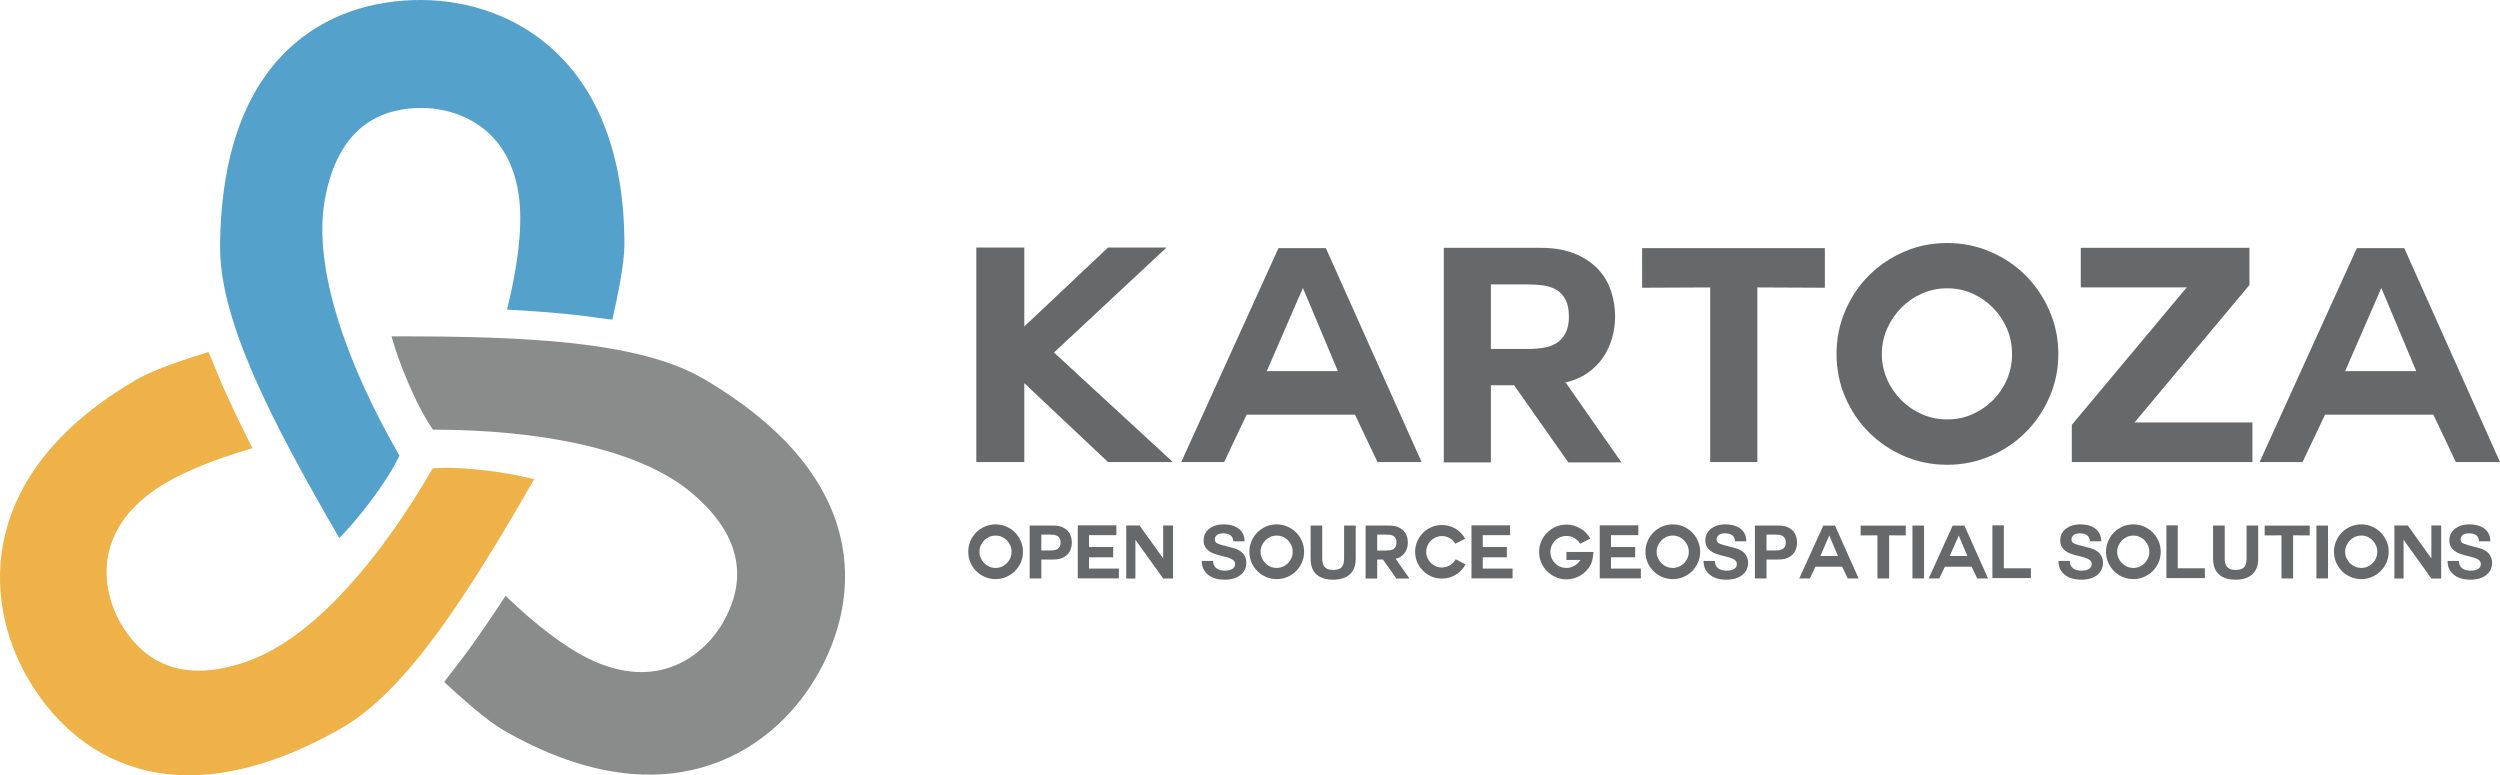 <?xml version="1.0" encoding="UTF-8"?>
<!DOCTYPE svg PUBLIC "-//W3C//DTD SVG 1.1//EN" "http://www.w3.org/Graphics/SVG/1.1/DTD/svg11.dtd">
<svg version="1.1" xmlns="http://www.w3.org/2000/svg" xmlns:xlink="http://www.w3.org/1999/xlink" x="0" y="0" width="1368.344" height="424.321" viewBox="0, 0, 1368.344, 424.321">
  <g id="Layer_1">
    <g>
      <path d="M277.516,169.455 C282.968,147.488 286.015,125.913 284.284,109.69 C279.89,68.503 248.778,59.065 230.838,59.076 C212.162,59.087 185.442,65.992 177.753,109.554 C171.107,147.219 190.263,200.18 218.619,249.358 C218.619,249.358 215.462,256.633 207.224,268.303 C195.295,285.201 185.706,294.49 185.706,294.49 C148.995,231.164 120.167,175.785 120.456,134.775 C121.201,29.34 180.314,-0.319 230.837,0.003 C281.36,0.325 341.767,33.71 341.767,133.855 C341.767,144.6 337.89,162.866 335.177,174.948 C331.312,174.636 320.839,172.857 309.504,171.791 C291.98,170.138 277.516,169.455 277.516,169.455 z" fill="#54A2CC"/>
      <path d="M138.18,245.32 C116.43,251.582 96.223,259.731 83.039,269.341 C49.566,293.739 56.949,325.404 65.929,340.935 C75.277,357.103 94.617,376.79 136.187,361.667 C172.129,348.592 208.416,305.521 236.827,256.375 C236.827,256.375 244.707,255.472 258.932,256.771 C279.53,258.651 292.369,262.314 292.369,262.314 C255.883,325.767 222.337,378.423 186.677,398.678 C94.995,450.75 39.753,414.386 14.77,370.471 C-10.211,326.556 -11.502,257.55 75.225,207.477 C84.53,202.105 102.288,196.331 114.107,192.639 C115.768,196.142 119.465,206.099 124.209,216.451 C131.54,232.453 138.18,245.32 138.18,245.32 z" fill="#EEB248"/>
      <path d="M276.706,326.124 C293.003,341.83 310.165,355.255 325.08,361.867 C362.946,378.656 386.677,356.429 395.637,340.888 C404.965,324.71 412.345,298.116 378.464,269.678 C349.167,245.088 293.724,235.197 236.957,235.167 C236.957,235.167 232.236,228.793 226.249,215.826 C217.577,197.047 214.328,184.097 214.328,184.097 C287.524,183.968 349.899,186.691 385.27,207.447 C476.208,260.809 472.335,326.833 446.795,370.426 C421.257,414.017 362.139,449.639 275.41,399.568 C266.106,394.194 252.226,381.704 243.119,373.313 C245.322,370.123 252.098,361.943 258.69,352.66 C268.884,338.308 276.706,326.124 276.706,326.124 z" fill="#8A8B8B"/>
    </g>
    <g>
      <g>
        <path d="M641.94,252.894 L606.464,252.894 L560.635,209.718 L560.635,252.894 L534.374,252.894 L534.374,135.473 L560.635,135.473 L560.635,178.684 L606.464,135.473 L638.488,135.473 L576.885,192.949 L641.94,252.894 z" fill="#676869"/>
        <path d="M699.759,135.81 L725.691,135.81 L778.08,252.894 L753.949,252.894 L741.634,226.97 L682.334,226.97 L670.015,252.894 L646.534,252.894 L699.759,135.81 z M693.348,203.134 L732.26,203.134 L713.218,157.798 L713.05,157.798 L693.348,203.134 z" fill="#676869"/>
        <path d="M856.08,209.544 L857.086,209.544 L887.464,253.073 L858.389,253.073 L828.726,210.861 L816.009,210.861 L816.009,253.073 L790.239,253.073 L790.239,135.646 L843.121,135.646 C850.453,135.646 856.731,136.709 861.914,138.838 C867.124,140.968 871.36,143.81 874.665,147.28 C877.933,150.793 880.315,154.825 881.79,159.374 C883.288,163.923 884.011,168.54 884.011,173.247 C884.011,177.178 883.459,181.115 882.367,184.988 C881.285,188.896 879.589,192.469 877.356,195.743 C875.107,199.029 872.247,201.886 868.73,204.282 C865.232,206.694 861.005,208.445 856.08,209.544 z M836.131,155.68 L816.009,155.68 L816.009,190.996 L836.131,190.996 C839.214,190.996 842.113,190.775 844.865,190.335 C847.628,189.884 850.011,189.018 852.038,187.699 C854.076,186.389 855.686,184.577 856.892,182.287 C858.108,179.978 858.719,176.974 858.719,173.248 C858.719,169.42 858.108,166.344 856.892,164.051 C855.687,161.762 854.077,159.972 852.038,158.718 C850.012,157.457 847.628,156.629 844.865,156.239 C842.113,155.88 839.214,155.68 836.131,155.68 z" fill="#676869"/>
        <path d="M936.059,157.318 L898.79,157.491 L898.79,135.81 L998.819,135.81 L998.819,157.491 L961.865,157.318 L961.865,252.894 L936.058,252.894 L936.058,157.318 z" fill="#676869"/>
        <path d="M1126.593,193.785 C1126.593,202.198 1124.97,210.084 1121.713,217.431 C1118.518,224.763 1114.148,231.175 1108.684,236.641 C1103.193,242.117 1096.781,246.454 1089.372,249.614 C1081.977,252.795 1074.126,254.392 1065.81,254.392 C1057.385,254.392 1049.499,252.794 1042.164,249.614 C1034.845,246.455 1028.419,242.117 1022.94,236.641 C1017.476,231.175 1013.151,224.763 1009.983,217.431 C1006.814,210.083 1005.205,202.198 1005.205,193.785 C1005.205,185.346 1006.814,177.447 1009.983,170.04 C1013.151,162.646 1017.476,156.222 1022.94,150.743 C1028.419,145.269 1034.844,140.969 1042.164,137.788 C1049.5,134.582 1057.386,133.016 1065.81,133.016 C1074.125,133.016 1081.977,134.582 1089.372,137.788 C1096.78,140.969 1103.192,145.269 1108.684,150.743 C1114.148,156.222 1118.518,162.646 1121.713,170.04 C1124.97,177.447 1126.593,185.346 1126.593,193.785 z M1065.811,157.798 C1060.897,157.798 1056.281,158.756 1051.946,160.672 C1047.594,162.605 1043.836,165.212 1040.606,168.48 C1037.386,171.775 1034.784,175.582 1032.891,179.898 C1030.963,184.229 1030.005,188.861 1030.005,193.786 C1030.005,198.693 1030.963,203.335 1032.891,207.668 C1034.784,211.99 1037.386,215.755 1040.606,218.981 C1043.835,222.211 1047.594,224.807 1051.946,226.707 C1056.281,228.636 1060.897,229.57 1065.811,229.57 C1070.749,229.57 1075.331,228.635 1079.605,226.707 C1083.892,224.808 1087.64,222.212 1090.87,218.981 C1094.079,215.754 1096.634,211.99 1098.497,207.668 C1100.355,203.335 1101.276,198.693 1101.276,193.786 C1101.276,188.861 1100.355,184.229 1098.497,179.898 C1096.634,175.582 1094.079,171.775 1090.87,168.48 C1087.641,165.212 1083.892,162.605 1079.605,160.672 C1075.33,158.756 1070.749,157.798 1065.811,157.798 z" fill="#676869"/>
        <path d="M1133.975,232.539 L1196.866,157.318 L1138.887,157.318 L1138.887,135.646 L1231.21,135.646 L1231.21,155.992 L1168.308,231.215 L1232.846,231.215 L1232.846,252.895 L1133.976,252.895 L1133.976,232.539 z" fill="#676869"/>
        <path d="M1289.988,135.81 L1315.941,135.81 L1368.344,252.894 L1344.179,252.894 L1331.87,226.97 L1272.584,226.97 L1260.274,252.894 L1236.774,252.894 L1289.988,135.81 z M1283.588,203.134 L1322.501,203.134 L1303.473,157.798 L1303.305,157.798 L1283.588,203.134 z" fill="#676869"/>
      </g>
      <g>
        <path d="M559.924,302 C559.924,304.082 559.517,306.033 558.712,307.87 C557.919,309.642 556.852,311.236 555.495,312.604 C554.144,313.962 552.558,315.001 550.728,315.786 C548.91,316.586 546.969,316.967 544.913,316.967 C542.839,316.967 540.895,316.586 539.077,315.786 C537.271,315.002 535.685,313.963 534.323,312.604 C532.985,311.236 531.904,309.642 531.135,307.87 C530.344,306.033 529.963,304.082 529.963,302 C529.963,299.928 530.344,297.987 531.135,296.152 C531.904,294.328 532.985,292.743 534.323,291.379 C535.685,290.047 537.271,288.983 539.077,288.187 C540.895,287.399 542.839,287.005 544.913,287.005 C546.97,287.005 548.911,287.399 550.728,288.187 C552.558,288.984 554.144,290.047 555.495,291.379 C556.851,292.743 557.919,294.328 558.712,296.152 C559.517,297.987 559.924,299.928 559.924,302 z M544.913,293.135 C543.701,293.135 542.559,293.381 541.493,293.836 C540.415,294.315 539.493,294.953 538.696,295.777 C537.886,296.593 537.259,297.533 536.793,298.594 C536.314,299.646 536.08,300.8 536.08,301.999 C536.08,303.226 536.313,304.373 536.793,305.432 C537.26,306.498 537.886,307.422 538.696,308.233 C539.494,309.035 540.415,309.683 541.493,310.147 C542.558,310.615 543.701,310.847 544.913,310.847 C546.127,310.847 547.27,310.615 548.322,310.147 C549.382,309.683 550.303,309.035 551.096,308.233 C551.889,307.422 552.527,306.499 552.983,305.432 C553.437,304.373 553.669,303.226 553.669,301.999 C553.669,300.8 553.437,299.645 552.983,298.594 C552.526,297.532 551.889,296.593 551.096,295.777 C550.303,294.953 549.382,294.315 548.322,293.836 C547.27,293.381 546.128,293.135 544.913,293.135 z" fill="#676869"/>
        <path d="M563.594,287.658 L576.654,287.658 C578.466,287.658 580.007,287.929 581.271,288.456 C582.538,288.996 583.586,289.683 584.379,290.525 C585.172,291.403 585.754,292.398 586.122,293.515 C586.478,294.654 586.664,295.777 586.664,296.933 C586.664,298.136 586.478,299.283 586.122,300.395 C585.754,301.495 585.172,302.489 584.379,303.343 C583.586,304.209 582.537,304.908 581.271,305.432 C580.006,305.948 578.465,306.242 576.654,306.242 L569.96,306.242 L569.96,316.603 L563.595,316.603 L563.595,287.658 z M569.959,301.287 L574.908,301.287 C575.651,301.287 576.338,301.236 577.01,301.108 C577.696,301.004 578.293,300.8 578.809,300.501 C579.313,300.188 579.725,299.756 580.044,299.165 C580.351,298.602 580.511,297.846 580.511,296.934 C580.511,296.023 580.351,295.274 580.044,294.708 C579.725,294.15 579.313,293.696 578.809,293.394 C578.293,293.075 577.696,292.866 577.01,292.757 C576.338,292.668 575.652,292.619 574.908,292.619 L569.959,292.619 L569.959,301.287 z" fill="#676869"/>
        <path d="M596.074,311.204 L612.409,311.204 L612.409,316.562 L589.908,316.562 L589.908,287.533 L611.034,287.533 L611.034,292.915 L596.074,292.915 L596.074,299.402 L609.283,299.402 L609.283,305.04 L596.074,305.04 L596.074,311.204 z" fill="#676869"/>
        <path d="M621.453,295.446 L621.453,316.639 L616.428,316.639 L616.428,287.589 L621.453,287.589 L623.711,287.589 L636.652,305.657 L636.652,287.589 L642.038,287.589 L642.038,316.639 L636.652,316.639 L621.453,295.446 z" fill="#676869"/>
        <path d="M663.965,307.004 C663.965,307.962 664.137,308.803 664.491,309.473 C664.849,310.148 665.316,310.702 665.892,311.109 C666.476,311.547 667.146,311.858 667.921,312.04 C668.693,312.257 669.517,312.336 670.374,312.336 C670.94,312.336 671.557,312.312 672.193,312.22 C672.844,312.101 673.46,311.943 674.01,311.648 C674.602,311.405 675.055,311.031 675.438,310.554 C675.817,310.063 676.006,309.474 676.006,308.726 C676.006,307.951 675.768,307.326 675.252,306.834 C674.759,306.349 674.098,305.937 673.285,305.616 C672.482,305.248 671.566,304.967 670.535,304.744 C669.515,304.512 668.459,304.254 667.414,303.952 C666.334,303.694 665.283,303.345 664.258,302.958 C663.227,302.57 662.303,302.079 661.5,301.452 C660.683,300.812 660.025,300.047 659.521,299.118 C659.023,298.221 658.779,297.078 658.779,295.727 C658.779,294.244 659.092,292.958 659.724,291.862 C660.365,290.76 661.185,289.832 662.217,289.119 C663.25,288.395 664.411,287.838 665.72,287.5 C667.009,287.137 668.298,286.994 669.599,286.994 C671.112,286.994 672.574,287.137 673.958,287.485 C675.349,287.824 676.589,288.372 677.669,289.119 C678.751,289.855 679.61,290.826 680.249,292.031 C680.871,293.203 681.196,294.622 681.196,296.306 L675.036,296.306 C674.979,295.426 674.804,294.708 674.491,294.151 C674.173,293.578 673.762,293.135 673.25,292.804 C672.731,292.491 672.144,292.258 671.466,292.117 C670.796,291.988 670.066,291.918 669.323,291.918 C668.807,291.918 668.298,291.973 667.781,292.08 C667.264,292.204 666.799,292.386 666.381,292.644 C665.951,292.927 665.607,293.248 665.337,293.68 C665.067,294.092 664.943,294.609 664.943,295.2 C664.943,295.777 665.041,296.23 665.258,296.594 C665.484,296.907 665.914,297.251 666.541,297.546 C667.178,297.812 668.051,298.106 669.17,298.419 C670.299,298.725 671.762,299.117 673.574,299.578 C673.922,299.658 674.377,299.774 674.953,299.928 C675.519,300.065 676.121,300.266 676.76,300.526 C677.388,300.771 678.028,301.109 678.664,301.52 C679.303,301.931 679.893,302.448 680.394,303.012 C680.923,303.626 681.353,304.324 681.687,305.155 C682.004,305.998 682.165,306.932 682.165,308.01 C682.165,309.333 681.906,310.567 681.391,311.707 C680.889,312.837 680.125,313.809 679.106,314.632 C678.093,315.468 676.835,316.112 675.336,316.598 C673.844,317.066 672.1,317.296 670.125,317.296 C668.529,317.296 666.983,317.108 665.483,316.695 C663.985,316.291 662.671,315.658 661.529,314.827 C660.4,313.979 659.487,312.913 658.788,311.623 C658.113,310.319 657.771,308.773 657.806,307.004 L663.965,307.004 z" fill="#676869"/>
        <path d="M713.785,302 C713.785,304.082 713.381,306.033 712.583,307.87 C711.797,309.642 710.717,311.236 709.377,312.604 C708.025,313.962 706.43,315.001 704.597,315.786 C702.781,316.586 700.841,316.967 698.789,316.967 C696.713,316.967 694.758,316.586 692.948,315.786 C691.135,315.002 689.558,313.963 688.213,312.604 C686.86,311.236 685.786,309.642 685.019,307.87 C684.236,306.033 683.84,304.082 683.84,302 C683.84,299.928 684.236,297.987 685.019,296.152 C685.787,294.328 686.861,292.743 688.213,291.379 C689.559,290.047 691.136,288.983 692.948,288.187 C694.758,287.399 696.713,287.005 698.789,287.005 C700.841,287.005 702.78,287.399 704.597,288.187 C706.43,288.984 708.026,290.047 709.377,291.379 C710.717,292.743 711.797,294.328 712.583,296.152 C713.381,297.987 713.785,299.928 713.785,302 z M698.789,293.135 C697.572,293.135 696.431,293.381 695.363,293.836 C694.286,294.315 693.365,294.953 692.561,295.777 C691.773,296.593 691.13,297.533 690.667,298.594 C690.188,299.646 689.958,300.8 689.958,301.999 C689.958,303.226 690.188,304.373 690.667,305.432 C691.13,306.498 691.772,307.422 692.561,308.233 C693.365,309.035 694.286,309.683 695.363,310.147 C696.43,310.615 697.572,310.847 698.789,310.847 C700.015,310.847 701.143,310.615 702.193,310.147 C703.247,309.683 704.173,309.035 704.966,308.233 C705.772,307.422 706.39,306.499 706.858,305.432 C707.313,304.373 707.535,303.226 707.535,301.999 C707.535,300.8 707.313,299.645 706.858,298.594 C706.39,297.532 705.772,296.593 704.966,295.777 C704.173,294.953 703.246,294.315 702.193,293.836 C701.143,293.381 700.015,293.135 698.789,293.135 z" fill="#676869"/>
        <path d="M742.039,305.658 C742.039,309.577 740.933,312.502 738.76,314.417 C736.572,316.326 733.551,317.296 729.69,317.296 C725.757,317.296 722.737,316.326 720.567,314.428 C718.429,312.543 717.35,309.596 717.35,305.658 L717.35,287.658 L723.705,287.658 L723.705,305.658 C723.705,306.463 723.787,307.199 723.934,307.962 C724.05,308.712 724.339,309.4 724.782,310.007 C725.198,310.58 725.812,311.059 726.574,311.414 C727.354,311.765 728.381,311.941 729.69,311.941 C731.943,311.941 733.502,311.439 734.375,310.42 C735.234,309.412 735.673,307.813 735.673,305.658 L735.673,287.658 L742.04,287.658 L742.04,305.658 z" fill="#676869"/>
        <path d="M763.683,305.902 L763.928,305.902 L771.433,316.639 L764.261,316.639 L756.929,306.242 L753.795,306.242 L753.795,316.639 L747.444,316.639 L747.444,287.658 L760.49,287.658 C762.295,287.658 763.842,287.929 765.119,288.456 C766.415,288.996 767.455,289.683 768.264,290.525 C769.08,291.403 769.664,292.398 770.034,293.515 C770.405,294.654 770.573,295.777 770.573,296.933 C770.573,297.927 770.438,298.885 770.186,299.856 C769.887,300.8 769.492,301.698 768.929,302.502 C768.387,303.319 767.687,304.007 766.804,304.606 C765.936,305.211 764.912,305.621 763.683,305.902 z M758.758,292.619 L753.795,292.619 L753.795,301.316 L758.758,301.316 C759.519,301.316 760.231,301.258 760.922,301.17 C761.606,301.047 762.183,300.825 762.687,300.525 C763.192,300.187 763.584,299.755 763.891,299.165 C764.192,298.602 764.348,297.846 764.348,296.934 C764.348,295.997 764.192,295.235 763.891,294.678 C763.584,294.093 763.192,293.67 762.687,293.369 C762.183,293.051 761.606,292.841 760.922,292.757 C760.231,292.668 759.519,292.619 758.758,292.619 z" fill="#676869"/>
        <path d="M802.204,308.871 C801.579,310.007 800.815,311.094 799.92,312.039 C799.035,313.01 798.028,313.846 796.91,314.509 C795.815,315.198 794.6,315.724 793.298,316.123 C791.984,316.488 790.632,316.695 789.219,316.695 C787.194,316.695 785.303,316.302 783.496,315.541 C781.728,314.768 780.167,313.719 778.852,312.396 C777.526,311.058 776.483,309.51 775.695,307.728 C774.934,305.948 774.541,304.031 774.541,301.999 C774.541,300.006 774.935,298.108 775.695,296.347 C776.483,294.535 777.526,292.989 778.852,291.675 C780.166,290.321 781.728,289.272 783.496,288.518 C785.303,287.718 787.193,287.357 789.219,287.357 C790.608,287.357 791.935,287.533 793.199,287.878 C794.465,288.248 795.655,288.774 796.749,289.416 C797.842,290.065 798.813,290.876 799.697,291.797 C800.57,292.699 801.32,293.726 801.945,294.829 C801.32,295.155 800.829,295.426 800.459,295.618 C800.066,295.85 799.723,296.022 799.353,296.195 C798.999,296.372 798.618,296.564 798.176,296.785 C797.746,297.005 797.194,297.265 796.518,297.601 C795.816,296.347 794.822,295.332 793.52,294.561 C792.217,293.81 790.794,293.405 789.219,293.405 C788.041,293.405 786.913,293.638 785.891,294.093 C784.836,294.562 783.926,295.188 783.152,295.949 C782.354,296.712 781.74,297.612 781.297,298.7 C780.857,299.756 780.624,300.85 780.624,302 C780.624,303.201 780.856,304.314 781.297,305.356 C781.74,306.384 782.355,307.324 783.152,308.078 C783.926,308.871 784.837,309.486 785.891,309.94 C786.913,310.381 788.041,310.615 789.219,310.615 C790.843,310.615 792.315,310.173 793.657,309.362 C794.994,308.54 796.026,307.458 796.75,306.095 C797.427,306.462 797.979,306.734 798.422,306.953 C798.815,307.175 799.206,307.377 799.552,307.575 C799.921,307.764 800.278,307.937 800.658,308.134 C801.036,308.311 801.529,308.572 802.204,308.871 z" fill="#676869"/>
        <path d="M811.564,311.204 L827.887,311.204 L827.887,316.562 L805.398,316.562 L805.398,287.533 L826.513,287.533 L826.513,292.915 L811.564,292.915 L811.564,299.402 L824.755,299.402 L824.755,305.04 L811.564,305.04 L811.564,311.204 z" fill="#676869"/>
        <path d="M872.158,302.114 C872.158,302.397 872.124,302.852 872.036,303.478 C871.95,304.128 871.84,304.805 871.728,305.541 C871.568,306.267 871.421,306.992 871.186,307.691 C871.015,308.39 870.77,308.931 870.5,309.305 C869.886,310.466 869.088,311.545 868.19,312.487 C867.269,313.445 866.236,314.262 865.106,314.944 C863.964,315.616 862.737,316.148 861.436,316.534 C860.132,316.897 858.756,317.106 857.367,317.106 C855.304,317.106 853.375,316.708 851.558,315.901 C849.751,315.14 848.168,314.042 846.815,312.695 C845.428,311.329 844.346,309.742 843.573,307.924 C842.775,306.125 842.419,304.16 842.419,302.093 C842.419,300.045 842.775,298.105 843.573,296.305 C844.346,294.486 845.428,292.914 846.815,291.527 C848.169,290.163 849.752,289.093 851.558,288.296 C853.374,287.533 855.304,287.136 857.367,287.136 C858.757,287.136 860.107,287.314 861.407,287.694 C862.713,288.082 863.915,288.602 865.057,289.273 C866.176,289.917 867.182,290.719 868.103,291.676 C868.999,292.572 869.8,293.627 870.452,294.771 C869.801,295.076 869.285,295.36 868.903,295.557 C868.498,295.778 868.116,295.972 867.76,296.153 C867.392,296.348 866.996,296.527 866.556,296.761 C866.126,296.954 865.561,297.238 864.874,297.602 C864.11,296.317 863.066,295.298 861.74,294.511 C860.413,293.726 858.953,293.346 857.366,293.346 C856.152,293.346 854.997,293.567 853.939,294.032 C852.858,294.487 851.937,295.102 851.166,295.894 C850.379,296.673 849.751,297.602 849.298,298.664 C848.844,299.743 848.597,300.877 848.597,302.095 C848.597,303.322 848.844,304.474 849.298,305.507 C849.751,306.595 850.379,307.522 851.166,308.313 C851.937,309.105 852.858,309.745 853.939,310.174 C854.997,310.63 856.152,310.849 857.366,310.849 C858.99,310.849 860.461,310.458 861.814,309.636 C863.164,308.828 864.233,307.767 865.02,306.478 C864.284,306.464 863.595,306.441 863.042,306.464 C862.449,306.464 861.862,306.478 861.187,306.478 C860.525,306.478 859.909,306.478 859.345,306.478 C858.766,306.5 858.301,306.5 857.919,306.5 C857.562,306.5 857.365,306.488 857.365,306.478 L857.365,302.095 C858.386,302.095 859.505,302.095 860.696,302.095 C861.911,302.095 863.151,302.095 864.429,302.095 C865.719,302.095 867.008,302.104 868.337,302.104 C869.642,302.114 870.906,302.114 872.158,302.114 z" fill="#676869"/>
        <path d="M881.753,311.204 L898.101,311.204 L898.101,316.562 L875.599,316.562 L875.599,287.533 L896.716,287.533 L896.716,292.915 L881.753,292.915 L881.753,299.402 L894.982,299.402 L894.982,305.04 L881.753,305.04 L881.753,311.204 z" fill="#676869"/>
        <path d="M930.568,302 C930.568,304.082 930.186,306.033 929.353,307.87 C928.563,309.642 927.497,311.236 926.158,312.604 C924.821,313.962 923.224,315.001 921.38,315.786 C919.575,316.586 917.621,316.967 915.571,316.967 C913.482,316.967 911.542,316.586 909.735,315.786 C907.918,315.002 906.345,313.963 904.994,312.604 C903.643,311.236 902.576,309.642 901.801,307.87 C901.001,306.033 900.609,304.082 900.609,302 C900.609,299.928 901.002,297.987 901.801,296.152 C902.576,294.328 903.644,292.743 904.994,291.379 C906.346,290.047 907.918,288.983 909.735,288.187 C911.542,287.399 913.482,287.005 915.571,287.005 C917.621,287.005 919.575,287.399 921.38,288.187 C923.225,288.984 924.821,290.047 926.158,291.379 C927.497,292.743 928.563,294.328 929.353,296.152 C930.186,297.987 930.568,299.928 930.568,302 z M915.571,293.135 C914.352,293.135 913.211,293.381 912.143,293.836 C911.076,294.315 910.141,294.953 909.353,295.777 C908.555,296.593 907.917,297.533 907.45,298.594 C906.983,299.646 906.739,300.8 906.739,301.999 C906.739,303.226 906.983,304.373 907.45,305.432 C907.918,306.498 908.555,307.422 909.353,308.233 C910.141,309.035 911.076,309.683 912.143,310.147 C913.21,310.615 914.352,310.847 915.571,310.847 C916.786,310.847 917.918,310.615 918.971,310.147 C920.029,309.683 920.95,309.035 921.749,308.233 C922.559,307.422 923.184,306.499 923.641,305.432 C924.108,304.373 924.341,303.226 924.341,301.999 C924.341,300.8 924.108,299.645 923.641,298.594 C923.184,297.532 922.559,296.593 921.749,295.777 C920.95,294.953 920.028,294.315 918.971,293.836 C917.917,293.381 916.785,293.135 915.571,293.135 z" fill="#676869"/>
        <path d="M938.601,307.004 C938.601,307.962 938.761,308.803 939.119,309.473 C939.487,310.148 939.939,310.702 940.517,311.109 C941.107,311.547 941.784,311.858 942.543,312.04 C943.328,312.257 944.143,312.336 945,312.336 C945.555,312.336 946.179,312.312 946.832,312.22 C947.471,312.101 948.082,311.943 948.661,311.648 C949.214,311.405 949.694,311.031 950.074,310.554 C950.455,310.063 950.639,309.474 950.639,308.726 C950.639,307.951 950.404,307.326 949.89,306.834 C949.384,306.349 948.722,305.937 947.911,305.616 C947.102,305.248 946.206,304.967 945.173,304.744 C944.143,304.512 943.097,304.254 942.038,303.952 C940.946,303.694 939.901,303.345 938.886,302.958 C937.85,302.57 936.943,302.079 936.131,301.452 C935.309,300.812 934.657,300.047 934.166,299.118 C933.65,298.221 933.405,297.078 933.405,295.727 C933.405,294.244 933.724,292.958 934.351,291.862 C934.989,290.76 935.826,289.832 936.843,289.119 C937.889,288.395 939.042,287.838 940.343,287.5 C941.646,287.137 942.924,286.994 944.239,286.994 C945.749,286.994 947.212,287.137 948.587,287.485 C949.988,287.824 951.204,288.372 952.298,289.119 C953.364,289.855 954.252,290.826 954.876,292.031 C955.517,293.203 955.821,294.622 955.821,296.306 L949.643,296.306 C949.62,295.426 949.432,294.708 949.115,294.151 C948.798,293.578 948.379,293.135 947.874,292.804 C947.372,292.491 946.794,292.258 946.094,292.117 C945.429,291.988 944.708,291.918 943.957,291.918 C943.43,291.918 942.925,291.973 942.409,292.08 C941.905,292.204 941.427,292.386 941.021,292.644 C940.589,292.927 940.259,293.248 939.965,293.68 C939.694,294.092 939.559,294.609 939.559,295.2 C939.559,295.777 939.682,296.23 939.901,296.594 C940.124,296.907 940.541,297.251 941.155,297.546 C941.807,297.812 942.679,298.106 943.821,298.419 C944.916,298.725 946.389,299.117 948.208,299.578 C948.562,299.658 949.006,299.774 949.583,299.928 C950.148,300.065 950.749,300.266 951.377,300.526 C952.027,300.771 952.654,301.109 953.293,301.52 C953.932,301.931 954.508,302.448 955.036,303.012 C955.564,303.626 955.995,304.324 956.315,305.155 C956.622,305.998 956.803,306.932 956.803,308.01 C956.803,309.333 956.546,310.567 956.032,311.707 C955.516,312.837 954.754,313.809 953.733,314.632 C952.728,315.468 951.486,316.112 949.951,316.598 C948.477,317.066 946.721,317.296 944.756,317.296 C943.158,317.296 941.623,317.108 940.124,316.695 C938.624,316.291 937.298,315.658 936.167,314.827 C935.039,313.979 934.117,312.913 933.417,311.623 C932.742,310.319 932.409,308.773 932.423,307.004 L938.601,307.004 z" fill="#676869"/>
        <path d="M960.528,287.658 L973.598,287.658 C975.366,287.658 976.913,287.929 978.202,288.456 C979.469,288.996 980.512,289.683 981.299,290.525 C982.099,291.403 982.663,292.398 983.045,293.515 C983.411,294.654 983.608,295.777 983.608,296.933 C983.608,298.136 983.411,299.283 983.045,300.395 C982.663,301.495 982.099,302.489 981.299,303.343 C980.512,304.209 979.469,304.908 978.202,305.432 C976.913,305.948 975.365,306.242 973.598,306.242 L966.878,306.242 L966.878,316.603 L960.527,316.603 L960.527,287.658 z M966.878,301.287 L971.841,301.287 C972.565,301.287 973.278,301.236 973.943,301.108 C974.615,301.004 975.23,300.8 975.723,300.501 C976.238,300.188 976.63,299.756 976.975,299.165 C977.282,298.602 977.43,297.846 977.43,296.934 C977.43,296.023 977.282,295.274 976.975,294.708 C976.63,294.15 976.238,293.696 975.723,293.394 C975.23,293.075 974.615,292.866 973.943,292.757 C973.278,292.668 972.565,292.619 971.841,292.619 L966.878,292.619 L966.878,301.287 z" fill="#676869"/>
        <path d="M997.957,287.693 L1004.355,287.693 L1017.292,316.603 L1011.32,316.603 L1008.277,310.187 L993.645,310.187 L990.61,316.603 L984.798,316.603 L997.957,287.693 z M996.363,304.314 L1005.967,304.314 L1001.25,293.134 L1001.21,293.134 L996.363,304.314 z" fill="#676869"/>
        <path d="M1027.6,293.013 L1018.409,293.051 L1018.409,287.694 L1043.089,287.694 L1043.089,293.051 L1033.985,293.013 L1033.985,316.604 L1027.6,316.604 L1027.6,293.013 z" fill="#676869"/>
        <path d="M1046.761,287.658 L1053.11,287.658 L1053.11,316.603 L1046.761,316.603 L1046.761,287.658 z" fill="#676869"/>
        <path d="M1068.784,287.693 L1075.199,287.693 L1088.12,316.603 L1082.196,316.603 L1079.139,310.187 L1064.496,310.187 L1061.45,316.603 L1055.641,316.603 L1068.784,287.693 z M1067.199,304.314 L1076.817,304.314 L1072.113,293.134 L1072.087,293.134 L1067.199,304.314 z" fill="#676869"/>
        <path d="M1090.515,316.407 L1090.515,287.533 L1096.781,287.533 L1096.781,311.044 L1111.591,311.044 L1111.591,316.407 L1090.515,316.407 z" fill="#676869"/>
        <path d="M1132.853,307.004 C1132.853,307.962 1133.013,308.803 1133.358,309.473 C1133.718,310.148 1134.183,310.702 1134.762,311.109 C1135.336,311.547 1136.014,311.858 1136.775,312.04 C1137.563,312.257 1138.372,312.336 1139.245,312.336 C1139.798,312.336 1140.411,312.312 1141.073,312.22 C1141.711,312.101 1142.325,311.943 1142.893,311.648 C1143.446,311.405 1143.937,311.031 1144.292,310.554 C1144.697,310.063 1144.882,309.474 1144.882,308.726 C1144.882,307.951 1144.647,307.326 1144.143,306.834 C1143.615,306.349 1142.965,305.937 1142.167,305.616 C1141.345,305.248 1140.435,304.967 1139.415,304.744 C1138.371,304.512 1137.327,304.254 1136.294,303.952 C1135.202,303.694 1134.135,303.345 1133.125,302.958 C1132.103,302.57 1131.171,302.079 1130.349,301.452 C1129.551,300.812 1128.913,300.047 1128.387,299.118 C1127.917,298.221 1127.648,297.078 1127.648,295.727 C1127.648,294.244 1127.965,292.958 1128.595,291.862 C1129.257,290.76 1130.042,289.832 1131.089,289.119 C1132.132,288.395 1133.275,287.838 1134.588,287.5 C1135.878,287.137 1137.178,286.994 1138.491,286.994 C1139.994,286.994 1141.428,287.137 1142.843,287.485 C1144.217,287.824 1145.456,288.372 1146.54,289.119 C1147.621,289.855 1148.48,290.826 1149.107,292.031 C1149.743,293.203 1150.066,294.622 1150.066,296.306 L1143.91,296.306 C1143.851,295.426 1143.664,294.708 1143.357,294.151 C1143.029,293.578 1142.633,293.135 1142.127,292.804 C1141.601,292.491 1141.011,292.258 1140.349,292.117 C1139.671,291.988 1138.961,291.918 1138.187,291.918 C1137.672,291.918 1137.157,291.973 1136.639,292.08 C1136.123,292.204 1135.659,292.386 1135.25,292.644 C1134.82,292.927 1134.486,293.248 1134.23,293.68 C1133.947,294.092 1133.8,294.609 1133.8,295.2 C1133.8,295.777 1133.909,296.23 1134.134,296.594 C1134.353,296.907 1134.782,297.251 1135.397,297.546 C1136.064,297.812 1136.923,298.106 1138.052,298.419 C1139.168,298.725 1140.645,299.117 1142.449,299.578 C1142.793,299.658 1143.247,299.774 1143.823,299.928 C1144.389,300.065 1145.004,300.266 1145.617,300.526 C1146.279,300.771 1146.893,301.109 1147.545,301.52 C1148.146,301.931 1148.763,302.448 1149.277,303.012 C1149.805,303.626 1150.236,304.324 1150.543,305.155 C1150.874,305.998 1151.048,306.932 1151.048,308.01 C1151.048,309.333 1150.786,310.567 1150.249,311.707 C1149.769,312.837 1148.994,313.809 1147.985,314.632 C1146.955,315.468 1145.716,316.112 1144.205,316.598 C1142.716,317.066 1140.948,317.296 1138.997,317.296 C1137.4,317.296 1135.866,317.108 1134.352,316.695 C1132.851,316.291 1131.539,315.658 1130.396,314.827 C1129.266,313.979 1128.359,312.913 1127.66,311.623 C1126.981,310.319 1126.627,308.773 1126.675,307.004 L1132.853,307.004 z" fill="#676869"/>
        <path d="M1182.654,302 C1182.654,304.082 1182.248,306.033 1181.463,307.87 C1180.662,309.642 1179.581,311.236 1178.234,312.604 C1176.87,313.962 1175.297,315.001 1173.466,315.786 C1171.658,316.586 1169.718,316.967 1167.656,316.967 C1165.579,316.967 1163.638,316.586 1161.812,315.786 C1160.016,315.002 1158.419,313.963 1157.066,312.604 C1155.731,311.236 1154.661,309.642 1153.886,307.87 C1153.085,306.033 1152.706,304.082 1152.706,302 C1152.706,299.928 1153.085,297.987 1153.886,296.152 C1154.66,294.328 1155.731,292.743 1157.066,291.379 C1158.42,290.047 1160.016,288.983 1161.812,288.187 C1163.638,287.399 1165.579,287.005 1167.656,287.005 C1169.718,287.005 1171.658,287.399 1173.466,288.187 C1175.297,288.984 1176.869,290.047 1178.234,291.379 C1179.582,292.743 1180.663,294.328 1181.463,296.152 C1182.247,297.987 1182.654,299.928 1182.654,302 z M1167.655,293.135 C1166.44,293.135 1165.319,293.381 1164.225,293.836 C1163.17,294.315 1162.225,294.953 1161.438,295.777 C1160.639,296.593 1160.015,297.533 1159.524,298.594 C1159.054,299.646 1158.808,300.8 1158.808,301.999 C1158.808,303.226 1159.054,304.373 1159.524,305.432 C1160.015,306.498 1160.639,307.422 1161.438,308.233 C1162.225,309.035 1163.17,309.683 1164.225,310.147 C1165.319,310.615 1166.44,310.847 1167.655,310.847 C1168.867,310.847 1170.002,310.615 1171.056,310.147 C1172.102,309.683 1173.034,309.035 1173.832,308.233 C1174.641,307.422 1175.27,306.499 1175.725,305.432 C1176.192,304.373 1176.4,303.226 1176.4,301.999 C1176.4,300.8 1176.192,299.645 1175.725,298.594 C1175.271,297.532 1174.641,296.593 1173.832,295.777 C1173.033,294.953 1172.102,294.315 1171.056,293.836 C1170.002,293.381 1168.867,293.135 1167.655,293.135 z" fill="#676869"/>
        <path d="M1185.749,316.407 L1185.749,287.533 L1191.975,287.533 L1191.975,311.044 L1206.802,311.044 L1206.802,316.407 L1185.749,316.407 z" fill="#676869"/>
        <path d="M1235.998,305.658 C1235.998,309.577 1234.906,312.502 1232.709,314.417 C1230.52,316.326 1227.514,317.296 1223.654,317.296 C1219.711,317.296 1216.675,316.326 1214.529,314.428 C1212.404,312.543 1211.297,309.596 1211.297,305.658 L1211.297,287.658 L1217.688,287.658 L1217.688,305.658 C1217.688,306.463 1217.739,307.199 1217.896,307.962 C1218.016,308.712 1218.313,309.4 1218.743,310.007 C1219.159,310.58 1219.773,311.059 1220.523,311.414 C1221.308,311.765 1222.341,311.941 1223.655,311.941 C1225.891,311.941 1227.464,311.439 1228.324,310.42 C1229.22,309.412 1229.624,307.813 1229.624,305.658 L1229.624,287.658 L1235.999,287.658 L1235.999,305.658 z" fill="#676869"/>
        <path d="M1248.729,293.013 L1239.539,293.051 L1239.539,287.694 L1264.205,287.694 L1264.205,293.051 L1255.115,293.013 L1255.115,316.604 L1248.729,316.604 L1248.729,293.013 z" fill="#676869"/>
        <path d="M1267.851,287.658 L1274.217,287.658 L1274.217,316.603 L1267.851,316.603 L1267.851,287.658 z" fill="#676869"/>
        <path d="M1307.432,302 C1307.432,304.082 1307.039,306.033 1306.228,307.87 C1305.427,309.642 1304.37,311.236 1303.008,312.604 C1301.657,313.962 1300.061,315.001 1298.24,315.786 C1296.425,316.586 1294.495,316.967 1292.418,316.967 C1290.357,316.967 1288.416,316.586 1286.596,315.786 C1284.791,315.002 1283.205,313.963 1281.842,312.604 C1280.507,311.236 1279.434,309.642 1278.662,307.87 C1277.863,306.033 1277.482,304.082 1277.482,302 C1277.482,299.928 1277.863,297.987 1278.662,296.152 C1279.433,294.328 1280.507,292.743 1281.842,291.379 C1283.205,290.047 1284.791,288.983 1286.596,288.187 C1288.416,287.399 1290.358,287.005 1292.418,287.005 C1294.495,287.005 1296.425,287.399 1298.24,288.187 C1300.06,288.984 1301.657,290.047 1303.008,291.379 C1304.369,292.743 1305.427,294.328 1306.228,296.152 C1307.039,297.987 1307.432,299.928 1307.432,302 z M1292.418,293.135 C1291.228,293.135 1290.074,293.381 1289.004,293.836 C1287.949,294.315 1287.015,294.953 1286.191,295.777 C1285.42,296.593 1284.792,297.533 1284.3,298.594 C1283.82,299.646 1283.588,300.8 1283.588,301.999 C1283.588,303.226 1283.819,304.373 1284.3,305.432 C1284.791,306.498 1285.419,307.422 1286.191,308.233 C1287.015,309.035 1287.95,309.683 1289.004,310.147 C1290.074,310.615 1291.228,310.847 1292.418,310.847 C1293.636,310.847 1294.777,310.615 1295.838,310.147 C1296.879,309.683 1297.824,309.035 1298.609,308.233 C1299.411,307.422 1300.035,306.499 1300.489,305.432 C1300.959,304.373 1301.191,303.226 1301.191,301.999 C1301.191,300.8 1300.959,299.645 1300.489,298.594 C1300.035,297.532 1299.411,296.593 1298.609,295.777 C1297.825,294.953 1296.88,294.315 1295.838,293.836 C1294.778,293.381 1293.636,293.135 1292.418,293.135 z" fill="#676869"/>
        <path d="M1315.576,295.446 L1315.576,316.639 L1310.539,316.639 L1310.539,287.589 L1315.576,287.589 L1317.847,287.589 L1330.779,305.657 L1330.779,287.589 L1336.161,287.589 L1336.161,316.639 L1330.779,316.639 L1315.576,295.446 z" fill="#676869"/>
        <path d="M1345.817,307.004 C1345.817,307.962 1346.002,308.803 1346.359,309.473 C1346.701,310.148 1347.168,310.702 1347.734,311.109 C1348.324,311.547 1348.986,311.858 1349.773,312.04 C1350.534,312.257 1351.356,312.336 1352.229,312.336 C1352.782,312.336 1353.396,312.312 1354.034,312.22 C1354.702,312.101 1355.286,311.943 1355.887,311.648 C1356.429,311.405 1356.923,311.031 1357.275,310.554 C1357.658,310.063 1357.855,309.474 1357.855,308.726 C1357.855,307.951 1357.609,307.326 1357.115,306.834 C1356.605,306.349 1355.952,305.937 1355.154,305.616 C1354.355,305.248 1353.397,304.967 1352.377,304.744 C1351.357,304.512 1350.301,304.254 1349.27,303.952 C1348.176,303.694 1347.119,303.345 1346.113,302.958 C1345.069,302.57 1344.161,302.079 1343.334,301.452 C1342.515,300.812 1341.876,300.047 1341.372,299.118 C1340.881,298.221 1340.636,297.078 1340.636,295.727 C1340.636,294.244 1340.956,292.958 1341.583,291.862 C1342.221,290.76 1343.054,289.832 1344.073,289.119 C1345.12,288.395 1346.26,287.838 1347.552,287.5 C1348.853,287.137 1350.142,286.994 1351.455,286.994 C1352.958,286.994 1354.407,287.137 1355.816,287.485 C1357.205,287.824 1358.446,288.372 1359.513,289.119 C1360.597,289.855 1361.465,290.826 1362.095,292.031 C1362.736,293.203 1363.05,294.622 1363.05,296.306 L1356.873,296.306 C1356.836,295.426 1356.641,294.708 1356.347,294.151 C1356.014,293.578 1355.618,293.135 1355.106,292.804 C1354.588,292.491 1353.974,292.258 1353.315,292.117 C1352.624,291.988 1351.924,291.918 1351.174,291.918 C1350.655,291.918 1350.141,291.973 1349.611,292.08 C1349.109,292.204 1348.632,292.386 1348.24,292.644 C1347.806,292.927 1347.463,293.248 1347.182,293.68 C1346.923,294.092 1346.8,294.609 1346.8,295.2 C1346.8,295.777 1346.886,296.23 1347.117,296.594 C1347.315,296.907 1347.766,297.251 1348.383,297.546 C1349.037,297.812 1349.907,298.106 1351.026,298.419 C1352.131,298.725 1353.619,299.117 1355.423,299.578 C1355.753,299.658 1356.221,299.774 1356.789,299.928 C1357.363,300.065 1357.953,300.266 1358.602,300.526 C1359.243,300.771 1359.871,301.109 1360.519,301.52 C1361.136,301.931 1361.726,302.448 1362.251,303.012 C1362.769,303.626 1363.198,304.324 1363.506,305.155 C1363.863,305.998 1364.024,306.932 1364.024,308.01 C1364.024,309.333 1363.75,310.567 1363.257,311.707 C1362.735,312.837 1361.985,313.809 1360.948,314.632 C1359.944,315.468 1358.677,316.112 1357.177,316.598 C1355.679,317.066 1353.951,317.296 1351.995,317.296 C1350.374,317.296 1348.85,317.108 1347.342,316.695 C1345.818,316.291 1344.504,315.658 1343.4,314.827 C1342.241,313.979 1341.343,312.913 1340.644,311.623 C1339.945,310.319 1339.638,308.773 1339.638,307.004 L1345.817,307.004 z" fill="#676869"/>
      </g>
    </g>
  </g>
</svg>
